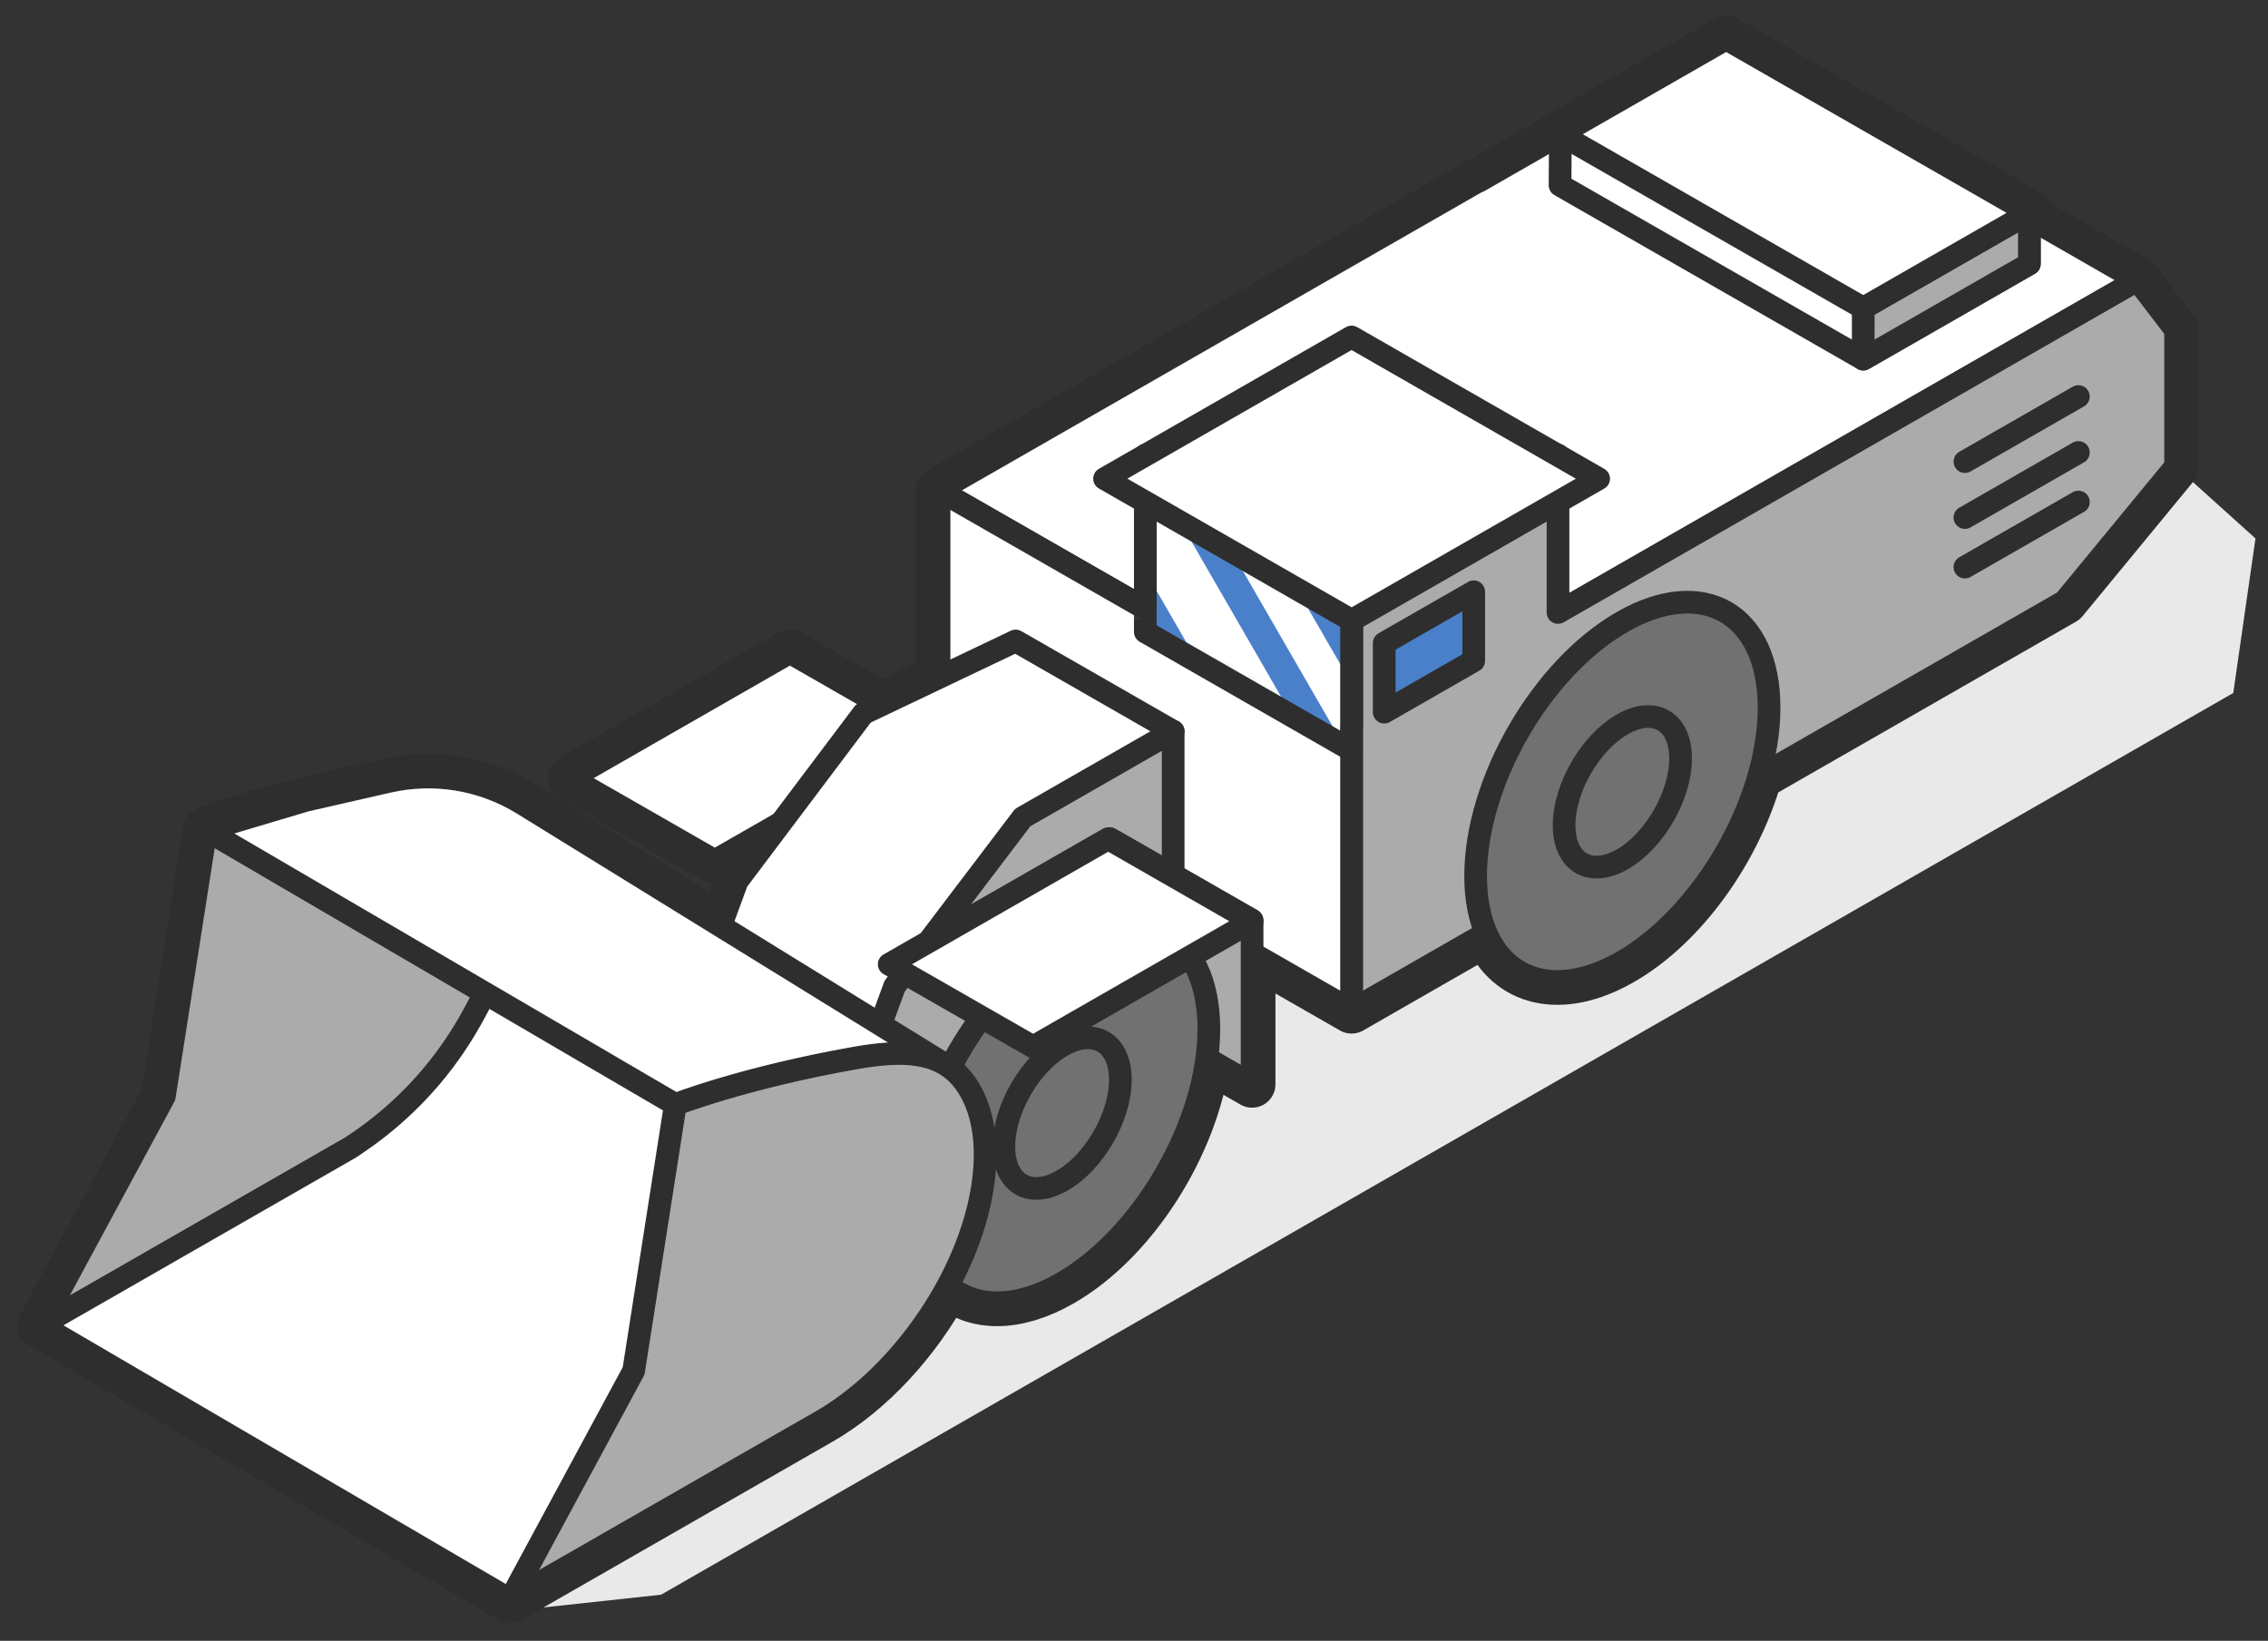 <svg width="170" height="123" viewBox="0 0 170 123" fill="none" xmlns="http://www.w3.org/2000/svg">
<rect x="0" y="0" width="170" height="123" fill="#333333" stroke="none"/>
<g clip-path="url(#clip0_1466_2661)">
<path fill-rule="evenodd" clip-rule="evenodd" d="M163.072 34.967L169.061 40.363L167.397 51.947L49.551 119.541L37.451 120.851L94.924 70.695L163.072 34.967Z" fill="#EAE9E9"/>
<path fill-rule="evenodd" clip-rule="evenodd" d="M116.961 10.077L116.934 10.062L129.385 2.92L152.112 15.956V16.354L160.214 21.001L163.072 24.739V34.967L154.749 45.076L131.819 58.228C130.197 63.851 126.233 69.443 121.605 72.097C116.977 74.752 113.013 73.707 111.391 69.945L101.308 75.728L93.852 71.452V81.283L90.459 79.337C89.588 85.863 85.06 93.058 79.613 96.183C76.162 98.162 73.081 98.085 71.064 96.358C68.783 100.591 65.323 104.379 61.549 106.544C49.187 113.634 38.238 119.915 38.238 119.915L3.061 99.341L12.318 82.188L15.446 62.223C15.446 62.223 18.182 61.149 22.924 59.993H22.926C23.742 59.794 24.618 59.593 25.55 59.394L28.999 58.607C32.512 57.805 36.199 58.416 39.265 60.308L54.017 69.413L55.251 66.052L58.554 61.666L53.58 64.519L42.793 58.332L59.208 48.916L66.058 52.846L70.388 50.783V36.76L110.802 13.579L110.829 13.595L116.961 10.077Z" stroke="#2E2E2E" stroke-width="3.5" stroke-miterlimit="1.5" stroke-linecap="round" stroke-linejoin="round"/>
<path fill-rule="evenodd" clip-rule="evenodd" d="M110.829 13.595L110.802 13.579L70.388 36.76L101.564 54.642L160.214 21.001L129.065 3.135L110.829 13.595Z" fill="white" stroke="#2E2E2E" stroke-width="1.7" stroke-miterlimit="1.5" stroke-linecap="round" stroke-linejoin="round"/>
<path fill-rule="evenodd" clip-rule="evenodd" d="M116.961 10.077L116.934 13.886L139.661 26.921L152.112 19.779V15.956L116.961 10.077Z" fill="white" stroke="#2E2E2E" stroke-width="1.7" stroke-miterlimit="1.5" stroke-linecap="round" stroke-linejoin="round"/>
<path fill-rule="evenodd" clip-rule="evenodd" d="M152.112 15.956L139.661 23.097V26.921L152.112 19.779V15.956Z" fill="#ABABAB" stroke="#2E2E2E" stroke-width="1.7" stroke-miterlimit="1.5" stroke-linecap="round" stroke-linejoin="round"/>
<path fill-rule="evenodd" clip-rule="evenodd" d="M129.385 2.92L116.934 10.062L139.661 23.097L152.112 15.956L129.385 2.92Z" fill="white" stroke="#2E2E2E" stroke-width="1.7" stroke-miterlimit="1.5" stroke-linecap="round" stroke-linejoin="round"/>
<path fill-rule="evenodd" clip-rule="evenodd" d="M160.214 21.001L116.782 45.913V34.113L101.308 42.989V75.728L154.749 45.076L163.072 34.967V24.739L160.214 21.001Z" fill="#ABABAB"/>
<mask id="mask0_1466_2661" style="mask-type:luminance" maskUnits="userSpaceOnUse" x="101" y="21" width="63" height="55">
<path d="M160.214 21.001L116.782 45.913V34.113L101.308 42.989V75.728L154.749 45.076L163.072 34.967V24.739L160.214 21.001Z" fill="white"/>
</mask>
<g mask="url(#mask0_1466_2661)">
<path fill-rule="evenodd" clip-rule="evenodd" d="M110.464 44.359L103.755 48.207V53.385L110.464 49.537V44.359Z" fill="#4A80CA" stroke="#2E2E2E" stroke-width="1.7" stroke-miterlimit="1.5" stroke-linecap="round" stroke-linejoin="round"/>
<path d="M155.788 29.725L147.282 34.604" stroke="#2E2E2E" stroke-width="1.7" stroke-miterlimit="1.5" stroke-linecap="round" stroke-linejoin="round"/>
<path d="M155.788 37.632L147.282 42.511" stroke="#2E2E2E" stroke-width="1.7" stroke-miterlimit="1.5" stroke-linecap="round" stroke-linejoin="round"/>
<path d="M155.788 33.917L147.282 38.796" stroke="#2E2E2E" stroke-width="1.7" stroke-miterlimit="1.5" stroke-linecap="round" stroke-linejoin="round"/>
</g>
<path fill-rule="evenodd" clip-rule="evenodd" d="M160.214 21.001L116.782 45.913V34.113L101.308 42.989V75.728L154.749 45.076L163.072 34.967V24.739L160.214 21.001Z" stroke="#2E2E2E" stroke-width="1.7" stroke-miterlimit="1.5" stroke-linecap="round" stroke-linejoin="round"/>
<path fill-rule="evenodd" clip-rule="evenodd" d="M85.848 45.627L70.388 36.76V57.993L101.308 75.728V54.495L101.322 54.503V42.996L85.848 34.121V45.627Z" fill="white"/>
<mask id="mask1_1466_2661" style="mask-type:luminance" maskUnits="userSpaceOnUse" x="70" y="34" width="32" height="42">
<path d="M85.848 45.627L70.388 36.76V57.993L101.308 75.728V54.495L101.322 54.503V42.996L85.848 34.121V45.627Z" fill="white"/>
</mask>
<g mask="url(#mask1_1466_2661)">
<path fill-rule="evenodd" clip-rule="evenodd" d="M101.322 46.426L85.848 37.551V47.369L101.322 56.244V46.426Z" fill="#4A80CA"/>
<mask id="mask2_1466_2661" style="mask-type:luminance" maskUnits="userSpaceOnUse" x="85" y="37" width="17" height="20">
<path d="M101.322 46.426L85.848 37.551V47.369L101.322 56.244V46.426Z" fill="white"/>
</mask>
<g mask="url(#mask2_1466_2661)">
<path fill-rule="evenodd" clip-rule="evenodd" d="M86.898 36.416L83.348 38.493L94.606 57.993L98.156 55.917L86.898 36.416Z" fill="white"/>
<path fill-rule="evenodd" clip-rule="evenodd" d="M93.194 37.201L90.752 38.629L102.011 58.129L104.453 56.701L93.194 37.201Z" fill="white"/>
</g>
<path fill-rule="evenodd" clip-rule="evenodd" d="M101.322 46.426L85.848 37.551V47.369L101.322 56.244V46.426Z" stroke="#2E2E2E" stroke-width="1.7" stroke-miterlimit="1.5" stroke-linecap="round" stroke-linejoin="round"/>
</g>
<path fill-rule="evenodd" clip-rule="evenodd" d="M85.848 45.627L70.388 36.76V57.993L101.308 75.728V54.495L101.322 54.503V42.996L85.848 34.121V45.627Z" stroke="#2E2E2E" stroke-width="1.7" stroke-miterlimit="1.5" stroke-linecap="round" stroke-linejoin="round"/>
<path fill-rule="evenodd" clip-rule="evenodd" d="M101.308 25.26L82.793 35.88L101.314 46.504L119.829 35.884L101.308 25.26Z" fill="white" stroke="#2E2E2E" stroke-width="1.7" stroke-miterlimit="1.5" stroke-linecap="round" stroke-linejoin="round"/>
<path fill-rule="evenodd" clip-rule="evenodd" d="M121.605 46.616C127.675 43.135 132.603 46.017 132.603 53.049C132.603 60.08 127.675 68.616 121.605 72.097C115.535 75.579 110.607 72.696 110.607 65.665C110.607 58.633 115.535 50.098 121.605 46.616Z" fill="#717171" stroke="#2E2E2E" stroke-width="1.7" stroke-miterlimit="1.5" stroke-linecap="round" stroke-linejoin="round"/>
<path fill-rule="evenodd" clip-rule="evenodd" d="M121.605 54.299C124.014 52.918 125.97 54.062 125.97 56.853C125.97 59.644 124.014 63.032 121.605 64.414C119.196 65.796 117.239 64.652 117.239 61.861C117.239 59.069 119.196 55.681 121.605 54.299Z" fill="#717171" stroke="#2E2E2E" stroke-width="1.7" stroke-miterlimit="1.5" stroke-linecap="round" stroke-linejoin="round"/>
<path fill-rule="evenodd" clip-rule="evenodd" d="M59.208 48.916L42.793 58.332L53.58 64.519L69.994 55.104L59.208 48.916Z" fill="white" stroke="#2E2E2E" stroke-width="1.7" stroke-miterlimit="1.5" stroke-linecap="round" stroke-linejoin="round"/>
<path fill-rule="evenodd" clip-rule="evenodd" d="M87.935 54.819L76.129 48.047L64.711 53.488L55.251 66.052L52.054 74.758L64.124 79.586L86.868 58.809L87.935 54.819Z" fill="white" stroke="#2E2E2E" stroke-width="1.7" stroke-miterlimit="1.5" stroke-linecap="round" stroke-linejoin="round"/>
<path fill-rule="evenodd" clip-rule="evenodd" d="M76.656 61.288L67.057 73.932L61.586 88.829L69.751 89.996L74.088 78.187L79.286 71.481L87.935 66.52V54.819L76.656 61.288Z" fill="#ABABAB" stroke="#2E2E2E" stroke-width="1.7" stroke-miterlimit="1.5" stroke-linecap="round" stroke-linejoin="round"/>
<path fill-rule="evenodd" clip-rule="evenodd" d="M93.852 68.973L83.194 62.86V75.17L93.852 81.283V68.973Z" fill="#ABABAB" stroke="#2E2E2E" stroke-width="1.7" stroke-miterlimit="1.5" stroke-linecap="round" stroke-linejoin="round"/>
<path fill-rule="evenodd" clip-rule="evenodd" d="M79.613 70.702C85.682 67.22 90.61 70.103 90.61 77.134C90.61 84.166 85.682 92.702 79.613 96.183C73.543 99.665 68.615 96.782 68.615 89.751C68.615 82.719 73.543 74.184 79.613 70.702Z" fill="#717171" stroke="#2E2E2E" stroke-width="1.7" stroke-miterlimit="1.5" stroke-linecap="round" stroke-linejoin="round"/>
<path fill-rule="evenodd" clip-rule="evenodd" d="M79.613 78.385C82.022 77.003 83.978 78.147 83.978 80.939C83.978 83.73 82.022 87.118 79.613 88.5C77.203 89.882 75.247 88.738 75.247 85.946C75.247 83.155 77.203 79.767 79.613 78.385Z" fill="#717171" stroke="#2E2E2E" stroke-width="1.7" stroke-miterlimit="1.5" stroke-linecap="round" stroke-linejoin="round"/>
<path fill-rule="evenodd" clip-rule="evenodd" d="M83.065 62.87L66.65 72.285L77.437 78.472L93.852 69.057L83.065 62.87Z" fill="white" stroke="#2E2E2E" stroke-width="1.7" stroke-miterlimit="1.5" stroke-linecap="round" stroke-linejoin="round"/>
<path fill-rule="evenodd" clip-rule="evenodd" d="M38.178 69.882C39.13 65.86 38.674 62.389 36.919 60.282C35.164 58.175 32.387 58.123 28.897 58.741C20.549 60.22 15.446 62.223 15.446 62.223L12.318 82.188L3.061 99.341C3.061 99.341 14.011 93.061 26.373 85.97C31.852 82.827 36.668 76.264 38.178 69.882Z" fill="#ABABAB" stroke="#2E2E2E" stroke-width="1.7" stroke-miterlimit="1.5" stroke-linecap="round" stroke-linejoin="round"/>
<path fill-rule="evenodd" clip-rule="evenodd" d="M3.061 99.341L38.238 119.915L56.04 107.158L54.728 82.246L38.238 69.623C38.238 69.623 38.135 69.93 37.985 70.379C37.198 72.734 36.158 74.996 34.883 77.126C32.863 80.499 30.135 83.393 26.886 85.607C26.497 85.872 26.25 86.04 26.25 86.04L3.061 99.341Z" fill="white" stroke="#2E2E2E" stroke-width="1.7" stroke-miterlimit="1.5" stroke-linecap="round" stroke-linejoin="round"/>
<path fill-rule="evenodd" clip-rule="evenodd" d="M15.446 62.223L50.622 82.797L71.226 80.033C71.226 80.033 49.099 66.377 39.186 60.26C36.17 58.399 32.544 57.797 29.09 58.586C26.078 59.273 22.925 59.993 22.925 59.993L15.446 62.223Z" fill="white" stroke="#2E2E2E" stroke-width="1.7" stroke-miterlimit="1.5" stroke-linecap="round" stroke-linejoin="round"/>
<path fill-rule="evenodd" clip-rule="evenodd" d="M73.355 90.456C74.306 86.434 73.851 82.963 72.095 80.856C70.34 78.749 67.564 78.697 64.073 79.315C55.725 80.794 50.622 82.797 50.622 82.797L47.495 102.762L38.238 119.915C38.238 119.915 49.187 113.634 61.549 106.544C67.028 103.401 71.845 96.837 73.355 90.456Z" fill="#ABABAB" stroke="#2E2E2E" stroke-width="1.7" stroke-miterlimit="1.5" stroke-linecap="round" stroke-linejoin="round"/>
</g>
<defs>
<clipPath id="clip0_1466_2661">
<rect width="169" height="122" fill="white" transform="translate(0.5 0.185)"/>
</clipPath>
</defs>
</svg>
